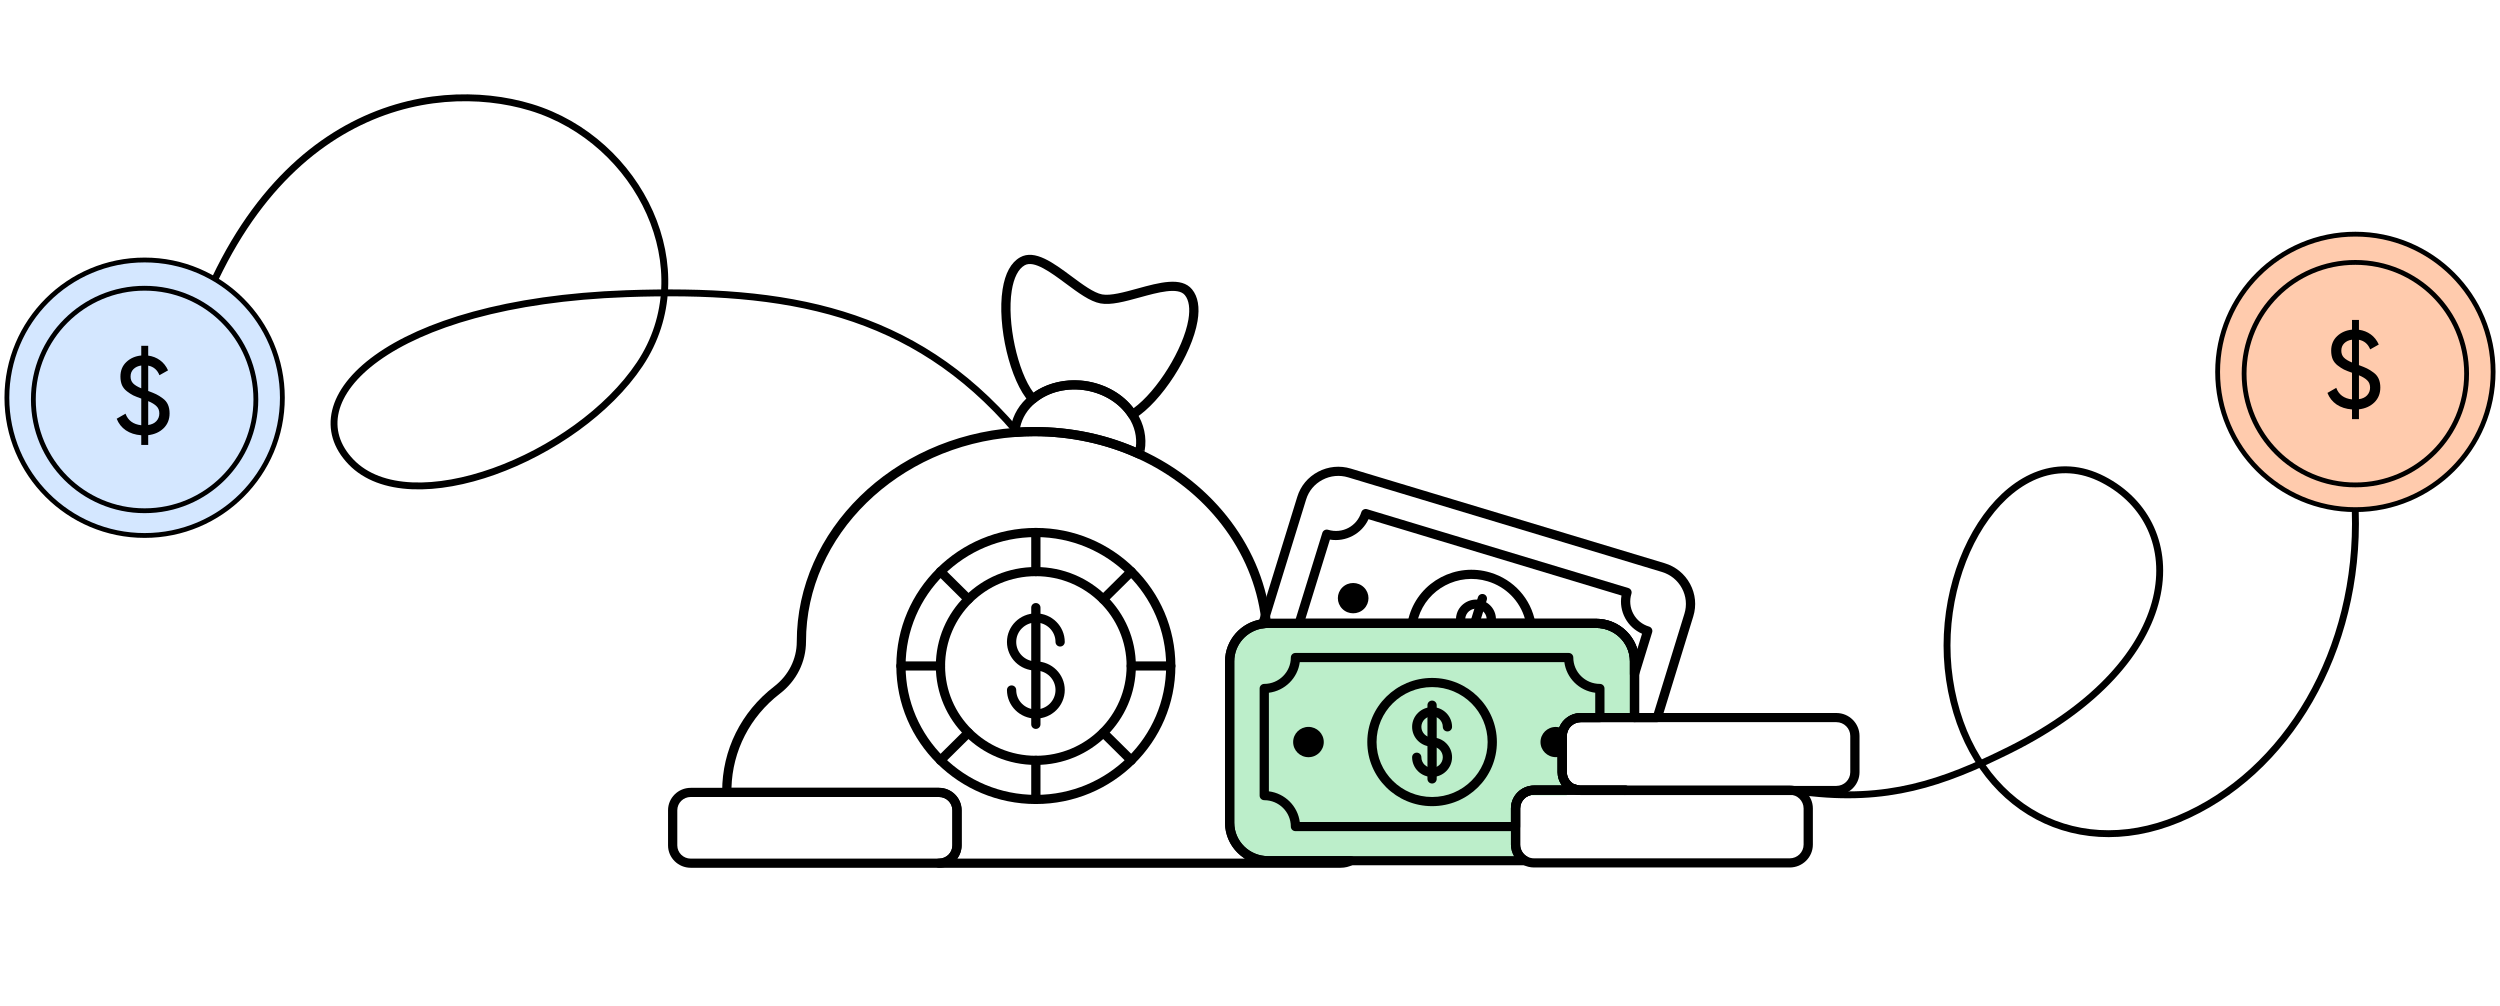 <svg width="363" height="146" viewBox="0 0 363 146" fill="none"
    xmlns="http://www.w3.org/2000/svg">
    <path d="M237.5 95.5V103.5L227.5 104.5V115.5H220.5V125H183C180.791 125 179 123.209 179 121V94.5C179 92.291 180.791 90.5 183 90.5H232.5C235.261 90.5 237.5 92.739 237.5 95.5Z" fill="#BCEECA"/>
    <path d="M341.984 74.181C342.641 94.35 332.159 112.336 316.316 118.922C300.472 125.507 285.68 116.283 283.068 98.67C280.456 81.057 292.496 62.99 305.355 69.611C318.215 76.231 317.669 96.029 291.764 108.904C282 113.757 274 116.5 262 115" stroke="black"/>
    <path d="M342 74C353.046 74 362 65.046 362 54C362 42.954 353.046 34 342 34C330.954 34 322 42.954 322 54C322 65.046 330.954 74 342 74Z" fill="#FFCBAD" stroke="black" stroke-width="0.7"/>
    <path d="M341.998 70.409C350.919 70.409 358.151 63.177 358.151 54.255C358.151 45.334 350.919 38.102 341.998 38.102C333.076 38.102 325.844 45.334 325.844 54.255C325.844 63.177 333.076 70.409 341.998 70.409Z" stroke="black" stroke-width="0.7"/>
    <path d="M345.623 56.266C345.623 57.141 345.335 57.861 344.759 58.426C344.183 58.991 343.436 59.327 342.519 59.434V60.858H341.511V59.45C340.636 59.386 339.889 59.146 339.271 58.73C338.663 58.314 338.22 57.754 337.943 57.05L339.223 56.314C339.585 57.306 340.348 57.866 341.511 57.994V54.122C341.031 53.951 340.641 53.797 340.343 53.658C340.055 53.508 339.751 53.311 339.431 53.066C339.111 52.821 338.871 52.522 338.711 52.17C338.561 51.807 338.487 51.391 338.487 50.922C338.487 50.058 338.775 49.354 339.351 48.81C339.927 48.266 340.647 47.951 341.511 47.866V46.458H342.519V47.882C343.159 47.967 343.729 48.191 344.231 48.554C344.732 48.916 345.121 49.407 345.399 50.026L344.151 50.73C343.841 49.951 343.297 49.487 342.519 49.338V53.018C343.009 53.199 343.399 53.359 343.687 53.498C343.975 53.636 344.289 53.834 344.631 54.09C344.972 54.335 345.223 54.639 345.383 55.002C345.543 55.364 345.623 55.786 345.623 56.266ZM339.959 50.922C339.959 51.327 340.081 51.658 340.327 51.914C340.572 52.17 340.967 52.41 341.511 52.634V49.322C341.041 49.386 340.663 49.562 340.375 49.85C340.097 50.127 339.959 50.484 339.959 50.922ZM342.519 57.962C343.031 57.887 343.425 57.7 343.703 57.402C343.991 57.093 344.135 56.719 344.135 56.282C344.135 55.844 344.001 55.498 343.735 55.242C343.479 54.975 343.073 54.724 342.519 54.49V57.962Z" fill="black"/>
    <path d="M26.578 52.87C37.407 15.729 62.503 11.168 77.078 15.58C92.901 20.371 102.037 39.167 92.902 52.87C83.766 66.573 59.531 75.98 50.971 67.079C42.41 58.178 56.195 43.876 90.961 42.642C114.139 41.819 132.5 45 147.5 62.5" stroke="black"/>
    <path d="M21 77.751C32.046 77.751 41 68.797 41 57.751C41 46.705 32.046 37.751 21 37.751C9.954 37.751 1 46.705 1 57.751C1 68.797 9.954 77.751 21 77.751Z" fill="#D4E7FF" stroke="black" stroke-width="0.7"/>
    <path d="M20.998 74.16C29.919 74.16 37.151 66.928 37.151 58.006C37.151 49.085 29.919 41.852 20.998 41.852C12.076 41.852 4.844 49.085 4.844 58.006C4.844 66.928 12.076 74.16 20.998 74.16Z" stroke="black" stroke-width="0.7"/>
    <path d="M24.623 60.017C24.623 60.892 24.335 61.611 23.759 62.177C23.183 62.742 22.436 63.078 21.519 63.185V64.609H20.511V63.201C19.636 63.137 18.89 62.897 18.271 62.481C17.663 62.065 17.22 61.505 16.943 60.801L18.223 60.065C18.585 61.057 19.348 61.617 20.511 61.745V57.873C20.031 57.702 19.642 57.547 19.343 57.409C19.055 57.26 18.751 57.062 18.431 56.817C18.111 56.572 17.871 56.273 17.711 55.921C17.561 55.558 17.487 55.142 17.487 54.673C17.487 53.809 17.775 53.105 18.351 52.561C18.927 52.017 19.647 51.702 20.511 51.617V50.209H21.519V51.633C22.159 51.718 22.73 51.942 23.231 52.305C23.732 52.667 24.122 53.158 24.399 53.777L23.151 54.481C22.841 53.702 22.297 53.238 21.519 53.089V56.769C22.009 56.95 22.399 57.11 22.687 57.249C22.975 57.388 23.29 57.585 23.631 57.841C23.972 58.086 24.223 58.39 24.383 58.753C24.543 59.115 24.623 59.537 24.623 60.017ZM18.959 54.673C18.959 55.078 19.081 55.409 19.327 55.665C19.572 55.921 19.967 56.161 20.511 56.385V53.073C20.041 53.137 19.663 53.313 19.375 53.601C19.098 53.878 18.959 54.236 18.959 54.673ZM21.519 61.713C22.031 61.638 22.425 61.452 22.703 61.153C22.991 60.843 23.135 60.47 23.135 60.033C23.135 59.596 23.002 59.249 22.735 58.993C22.479 58.726 22.073 58.475 21.519 58.241V61.713Z" fill="black"/>
    <path d="M164.42 60.86C164.198 60.86 163.981 60.752 163.853 60.554C162.576 58.576 160.353 57.172 157.753 56.701C155.039 56.223 152.284 56.875 150.39 58.445C150.114 58.673 149.706 58.648 149.463 58.385C146.672 55.371 144.748 47.259 145.577 42.006C145.946 39.669 146.802 38.106 148.121 37.361C150.254 36.162 152.958 38.173 155.575 40.114C157.17 41.298 158.819 42.523 160.029 42.75C161.242 42.976 163.234 42.428 165.159 41.898C168.304 41.032 171.555 40.136 173.086 42.015C173.951 43.068 174.219 44.618 173.882 46.619C173.061 51.501 168.635 58.373 164.776 60.76C164.665 60.828 164.541 60.861 164.42 60.861V60.86ZM156.006 55.219C156.664 55.219 157.329 55.276 157.992 55.393C160.712 55.886 163.078 57.287 164.592 59.277C168.001 56.806 171.838 50.673 172.557 46.401C172.824 44.814 172.646 43.587 172.042 42.851C171.066 41.653 168.119 42.463 165.52 43.179C163.35 43.777 161.303 44.342 159.779 44.056C158.262 43.772 156.565 42.512 154.768 41.178C152.603 39.571 150.148 37.747 148.786 38.516C147.855 39.043 147.204 40.321 146.905 42.212C146.181 46.799 147.751 53.959 150.063 57.017C151.72 55.847 153.824 55.219 156.007 55.219L156.006 55.219Z" fill="black"/>
    <path d="M165.406 66.592C165.309 66.592 165.214 66.572 165.124 66.531C160.547 64.44 155.384 63.335 150.193 63.335C149.255 63.335 148.316 63.374 147.401 63.452C147.202 63.471 147.015 63.4 146.875 63.266C146.735 63.131 146.662 62.944 146.673 62.751C146.687 62.496 146.718 62.241 146.764 62.001C147.092 60.207 148.052 58.622 149.539 57.421C151.726 55.607 154.89 54.847 157.997 55.393C160.966 55.931 163.514 57.551 164.991 59.838C166.112 61.541 166.544 63.539 166.201 65.458C166.201 65.463 166.199 65.469 166.199 65.474L165.666 65.368L165.664 65.372L166.194 65.497C166.151 65.706 166.108 65.915 166.051 66.11C165.997 66.297 165.864 66.451 165.685 66.532C165.596 66.572 165.501 66.592 165.405 66.592H165.406ZM150.193 62.005C155.364 62.005 160.314 63.006 164.917 64.982C165.122 63.471 164.752 61.91 163.861 60.559C162.581 58.577 160.358 57.173 157.759 56.702C155.044 56.224 152.289 56.876 150.396 58.446C149.203 59.409 148.421 60.656 148.121 62.067C148.806 62.026 149.5 62.005 150.193 62.005V62.005Z" fill="black"/>
    <path d="M194.659 126H136.333C135.962 126 135.661 125.702 135.661 125.335C135.661 124.968 135.962 124.671 136.333 124.671C137.408 124.671 138.282 123.812 138.282 122.756V117.649C138.282 116.587 137.408 115.722 136.333 115.722H105.531C105.16 115.722 104.859 115.424 104.859 115.057V114.884C104.859 108.913 107.609 103.371 112.402 99.68C114.492 98.076 115.691 95.704 115.691 93.172C115.691 77.062 129.571 63.443 147.289 62.126C148.235 62.046 149.213 62.005 150.189 62.005C155.65 62.005 160.864 63.121 165.683 65.323C176.312 70.152 183.536 79.786 184.536 90.464C184.553 90.65 184.491 90.835 184.363 90.973C184.144 91.211 183.779 91.173 183.478 91.221C181.04 91.542 179.217 93.602 179.217 96.016V119.471C179.217 122.14 181.417 124.311 184.122 124.311H196.15C196.46 124.311 196.73 124.521 196.802 124.819C196.876 125.118 196.733 125.426 196.457 125.567C195.894 125.854 195.288 126 194.658 126H194.659ZM138.99 124.671H180.761C179.025 123.573 177.873 121.653 177.873 119.472V96.017C177.873 92.991 180.121 90.4 183.127 89.928C181.942 79.986 175.096 71.064 165.121 66.531C160.543 64.44 155.38 63.335 150.189 63.335C149.251 63.335 148.312 63.374 147.398 63.452C130.368 64.718 117.034 77.754 117.034 93.132C117.034 96.119 115.647 98.874 113.227 100.731C108.896 104.066 106.356 109.023 106.21 114.393H136.333C138.148 114.393 139.626 115.855 139.626 117.651V122.757C139.626 123.472 139.39 124.135 138.99 124.672V124.671Z" fill="black"/>
    <path d="M150.408 116.744C139.237 116.744 130.148 107.752 130.148 96.699C130.148 85.646 139.237 76.654 150.408 76.654C161.579 76.654 170.668 85.646 170.668 96.699C170.668 107.752 161.579 116.744 150.408 116.744ZM150.408 77.984C139.978 77.984 131.493 86.38 131.493 96.699C131.493 107.018 139.978 115.414 150.408 115.414C160.838 115.414 169.324 107.018 169.324 96.699C169.324 86.38 160.838 77.984 150.408 77.984Z" fill="black"/>
    <path d="M150.405 111.068C142.398 111.068 135.883 104.622 135.883 96.699C135.883 88.777 142.398 82.331 150.405 82.331C158.413 82.331 164.928 88.777 164.928 96.699C164.928 104.622 158.413 111.068 150.405 111.068ZM150.405 83.661C143.139 83.661 137.227 89.51 137.227 96.7C137.227 103.89 143.138 109.739 150.405 109.739C157.672 109.739 163.584 103.89 163.584 96.7C163.584 89.51 157.672 83.661 150.405 83.661Z" fill="black"/>
    <path d="M150.406 83.66C150.035 83.66 149.734 83.362 149.734 82.995V77.319C149.734 76.952 150.035 76.654 150.406 76.654C150.777 76.654 151.078 76.952 151.078 77.319V82.995C151.078 83.363 150.777 83.66 150.406 83.66Z" fill="black"/>
    <path d="M150.406 116.743C150.035 116.743 149.734 116.445 149.734 116.078V110.402C149.734 110.035 150.035 109.737 150.406 109.737C150.777 109.737 151.078 110.035 151.078 110.402V116.078C151.078 116.446 150.777 116.743 150.406 116.743Z" fill="black"/>
    <path d="M136.558 97.364H130.82C130.449 97.364 130.148 97.066 130.148 96.699C130.148 96.332 130.449 96.034 130.82 96.034H136.558C136.929 96.034 137.229 96.332 137.229 96.699C137.229 97.066 136.929 97.364 136.558 97.364Z" fill="black"/>
    <path d="M169.995 97.364H164.258C163.887 97.364 163.586 97.066 163.586 96.699C163.586 96.332 163.887 96.034 164.258 96.034H169.995C170.366 96.034 170.667 96.332 170.667 96.699C170.667 97.066 170.366 97.364 169.995 97.364Z" fill="black"/>
    <path d="M140.612 87.674C140.44 87.674 140.268 87.609 140.137 87.479L136.08 83.465C135.817 83.205 135.817 82.785 136.08 82.525C136.342 82.265 136.767 82.265 137.03 82.525L141.087 86.539C141.35 86.798 141.35 87.219 141.087 87.479C140.956 87.609 140.784 87.674 140.612 87.674H140.612Z" fill="black"/>
    <path d="M164.26 111.067C164.088 111.067 163.916 111.002 163.785 110.872L159.728 106.858C159.466 106.599 159.466 106.178 159.728 105.918C159.99 105.659 160.416 105.659 160.678 105.918L164.735 109.932C164.997 110.192 164.997 110.613 164.735 110.872C164.604 111.002 164.432 111.067 164.26 111.067H164.26Z" fill="black"/>
    <path d="M136.554 111.068C136.383 111.068 136.211 111.003 136.08 110.873C135.817 110.614 135.817 110.193 136.08 109.933L140.136 105.919C140.398 105.66 140.824 105.66 141.086 105.919C141.349 106.179 141.349 106.6 141.086 106.859L137.03 110.873C136.899 111.003 136.727 111.068 136.555 111.068H136.554Z" fill="black"/>
    <path d="M160.195 87.675C160.023 87.675 159.851 87.61 159.72 87.48C159.458 87.22 159.458 86.8 159.72 86.54L163.777 82.526C164.039 82.266 164.464 82.266 164.727 82.526C164.989 82.785 164.989 83.206 164.727 83.466L160.67 87.48C160.539 87.61 160.367 87.675 160.196 87.675H160.195Z" fill="black"/>
    <path d="M150.407 104.338C148.093 104.338 146.211 102.475 146.211 100.186C146.211 99.819 146.512 99.521 146.883 99.521C147.254 99.521 147.555 99.819 147.555 100.186C147.555 101.742 148.834 103.008 150.407 103.008C151.98 103.008 153.26 101.742 153.26 100.186C153.26 98.63 151.98 97.365 150.407 97.365C148.093 97.365 146.211 95.502 146.211 93.213C146.211 90.924 148.094 89.061 150.407 89.061C152.721 89.061 154.603 90.924 154.603 93.213C154.603 93.581 154.303 93.878 153.932 93.878C153.56 93.878 153.26 93.58 153.26 93.213C153.26 91.657 151.98 90.391 150.407 90.391C148.834 90.391 147.555 91.657 147.555 93.213C147.555 94.769 148.834 96.035 150.407 96.035C152.721 96.035 154.603 97.897 154.603 100.186C154.603 102.475 152.721 104.338 150.407 104.338Z" fill="black"/>
    <path d="M150.406 105.839C150.035 105.839 149.734 105.541 149.734 105.174V88.224C149.734 87.857 150.035 87.56 150.406 87.56C150.777 87.56 151.078 87.857 151.078 88.224V105.174C151.078 105.541 150.777 105.839 150.406 105.839Z" fill="black"/>
    <path d="M136.336 126.001H100.292C98.477 126.001 97 124.545 97 122.756V117.65C97 115.854 98.477 114.393 100.292 114.393H136.336C138.151 114.393 139.629 115.854 139.629 117.65V122.756C139.629 124.545 138.151 126.001 136.336 126.001H136.336ZM100.292 115.722C99.218 115.722 98.344 116.587 98.344 117.65V122.756C98.344 123.812 99.218 124.671 100.292 124.671H136.336C137.41 124.671 138.284 123.812 138.284 122.756V117.65C138.284 116.587 137.41 115.722 136.336 115.722H100.292Z" fill="black"/>
    <path d="M235.943 115.443H229.532C229.397 115.443 229.281 115.44 229.164 115.42L228.888 115.381C228.538 115.312 228.223 115.201 227.928 115.046C227.622 114.886 227.49 114.523 227.62 114.207C227.752 113.89 228.106 113.722 228.435 113.822L229.242 114.06H236.024C236.295 114.06 236.541 114.222 236.644 114.471C236.749 114.719 236.691 115.005 236.499 115.195C236.449 115.244 236.315 115.337 236.253 115.368C236.157 115.416 236.049 115.443 235.943 115.443Z" fill="black"/>
    <path d="M240.639 104.859H237.333C236.962 104.859 236.661 104.561 236.661 104.194V96.017C236.661 93.348 234.461 91.177 231.756 91.177H184.128C183.909 91.177 183.692 91.187 183.485 91.221C183.259 91.26 183.023 91.176 182.87 91.003C182.716 90.83 182.664 90.59 182.733 90.37L188.363 72.141C188.841 70.571 189.915 69.277 191.387 68.5C192.863 67.721 194.555 67.559 196.151 68.043L241.708 81.778C243.304 82.261 244.615 83.33 245.401 84.787C246.187 86.246 246.352 87.918 245.865 89.496L241.282 104.388C241.195 104.667 240.935 104.859 240.639 104.859H240.639ZM238.005 103.529H240.141L244.579 89.109C244.579 89.109 244.579 89.109 244.579 89.108C244.962 87.871 244.833 86.558 244.215 85.413C243.598 84.269 242.569 83.429 241.315 83.05L195.759 69.315C194.505 68.935 193.179 69.062 192.02 69.674C190.866 70.282 190.025 71.296 189.649 72.527L184.3 89.847H231.756C235.202 89.847 238.005 92.615 238.005 96.016V103.528V103.529Z" fill="black"/>
    <path d="M237.331 98.53C237.298 98.53 237.265 98.528 237.231 98.523C236.902 98.474 236.658 98.195 236.658 97.865V96.017C236.658 93.348 234.458 91.177 231.753 91.177H188.64C188.427 91.177 188.227 91.078 188.101 90.908C187.974 90.738 187.936 90.52 187.998 90.318L192.003 77.367C192.111 77.017 192.485 76.821 192.84 76.925C194.91 77.543 197.025 76.422 197.661 74.375C197.77 74.024 198.143 73.828 198.499 73.934L236.437 85.382C236.608 85.433 236.751 85.55 236.834 85.706C236.918 85.861 236.936 86.044 236.884 86.213C236.579 87.195 236.677 88.231 237.162 89.131C237.645 90.027 238.457 90.683 239.446 90.979C239.617 91.03 239.76 91.146 239.844 91.302C239.928 91.458 239.947 91.64 239.895 91.809L237.973 98.059C237.886 98.342 237.622 98.53 237.33 98.53H237.331ZM189.549 89.848H231.753C234.576 89.848 236.968 91.706 237.74 94.248L238.425 92.019C237.378 91.557 236.523 90.77 235.976 89.757C235.428 88.74 235.245 87.594 235.442 86.472L198.707 75.387C197.734 77.505 195.422 78.729 193.105 78.349L189.549 89.848Z" fill="black"/>
    <path d="M216.449 91.177C216.387 91.177 216.324 91.169 216.261 91.151C215.905 91.048 215.7 90.679 215.804 90.327C216.039 89.525 215.58 88.7 214.758 88.448C213.93 88.204 213.073 88.661 212.818 89.484C212.708 89.822 212.754 90.133 212.81 90.335C212.909 90.689 212.699 91.055 212.341 91.153C211.986 91.251 211.614 91.044 211.514 90.689C211.363 90.148 211.371 89.593 211.535 89.085C211.999 87.59 213.625 86.729 215.148 87.175C216.685 87.647 217.536 89.193 217.094 90.698C217.009 90.989 216.74 91.177 216.449 91.177H216.449Z" fill="black"/>
    <path d="M198.053 88.408C198.921 87.549 198.921 86.156 198.053 85.297C197.184 84.438 195.776 84.438 194.908 85.297C194.04 86.156 194.04 87.549 194.908 88.408C195.776 89.267 197.184 89.267 198.053 88.408Z" fill="black"/>
    <path d="M189.989 109.945C191.217 109.945 192.212 108.96 192.212 107.745C192.212 106.53 191.217 105.545 189.989 105.545C188.761 105.545 187.766 106.53 187.766 107.745C187.766 108.96 188.761 109.945 189.989 109.945Z" fill="black"/>
    <path d="M227.039 105.87C226.905 106.176 226.838 106.521 226.838 106.867V109.726C226.556 109.859 226.233 109.938 225.897 109.938C224.674 109.938 223.68 108.954 223.68 107.745C223.68 106.535 224.674 105.551 225.897 105.551C226.314 105.551 226.704 105.67 227.039 105.869V105.87Z" fill="black"/>
    <path d="M214.125 91.177C214.06 91.177 213.994 91.168 213.928 91.148C213.573 91.04 213.374 90.669 213.483 90.317L214.599 86.714C214.708 86.364 215.082 86.166 215.438 86.273C215.793 86.381 215.992 86.753 215.883 87.104L214.768 90.707C214.679 90.993 214.413 91.177 214.125 91.177Z" fill="black"/>
    <path d="M259.869 125.96H222.75C222.189 125.96 221.633 125.823 221.143 125.563C220.06 124.975 219.391 123.855 219.391 122.636V117.385C219.391 115.552 220.898 114.061 222.75 114.061H259.869C261.721 114.061 263.229 115.552 263.229 117.385V122.636C263.229 124.469 261.721 125.96 259.869 125.96ZM222.75 115.39C221.639 115.39 220.734 116.285 220.734 117.385V122.636C220.734 123.369 221.137 124.042 221.784 124.394C222.074 124.548 222.41 124.631 222.75 124.631H259.868C260.98 124.631 261.884 123.736 261.884 122.636V117.385C261.884 116.285 260.98 115.39 259.868 115.39H222.75H222.75Z" fill="black"/>
    <path d="M266.643 115.443H235.947C235.854 115.443 235.765 115.424 235.684 115.39H229.148C229.083 115.39 229.018 115.38 228.956 115.362L228.055 115.096C227.98 115.074 227.91 115.039 227.848 114.994C226.808 114.4 226.164 113.305 226.164 112.118V106.866C226.164 105.025 227.677 103.528 229.537 103.528H266.643C268.495 103.528 270.002 105.025 270.002 106.866V112.118C270.002 113.951 268.495 115.442 266.643 115.442V115.443ZM236.292 114.113H266.643C267.754 114.113 268.659 113.218 268.659 112.118V106.866C268.659 105.759 267.754 104.858 266.643 104.858H229.537C228.418 104.858 227.508 105.758 227.508 106.866V112.118C227.508 112.833 227.9 113.494 228.532 113.849L229.246 114.06H236.028C236.121 114.06 236.21 114.079 236.292 114.113Z" fill="black"/>
    <path d="M220.057 120.682H188.099C187.728 120.682 187.428 120.384 187.428 120.017C187.428 117.906 185.697 116.188 183.57 116.188C183.199 116.188 182.898 115.89 182.898 115.523V99.966C182.898 99.599 183.199 99.302 183.57 99.302C185.697 99.302 187.428 97.584 187.428 95.472C187.428 95.105 187.728 94.808 188.099 94.808H227.771C228.143 94.808 228.443 95.105 228.443 95.472C228.443 97.584 230.173 99.302 232.3 99.302C232.671 99.302 232.972 99.599 232.972 99.966V104.194C232.972 104.561 232.671 104.859 232.3 104.859H229.531C228.412 104.859 227.502 105.76 227.502 106.867V112.12C227.502 112.835 227.894 113.495 228.526 113.85L229.334 114.089C229.654 114.183 229.855 114.495 229.807 114.822C229.759 115.148 229.475 115.39 229.142 115.39H222.745C221.633 115.39 220.729 116.285 220.729 117.385V120.018C220.729 120.385 220.428 120.682 220.057 120.682V120.682ZM188.728 119.352H219.385V117.384C219.385 115.551 220.892 114.06 222.745 114.06H226.795C226.388 113.504 226.159 112.828 226.159 112.119V106.867C226.159 105.027 227.672 103.529 229.532 103.529H231.628V100.588C229.296 100.288 227.444 98.45 227.142 96.137H188.729C188.428 98.45 186.575 100.288 184.243 100.588V114.901C186.575 115.201 188.427 117.039 188.729 119.352H188.728Z" fill="black"/>
    <path d="M207.939 112.817C206.34 112.817 205.039 111.53 205.039 109.948C205.039 109.581 205.34 109.284 205.711 109.284C206.082 109.284 206.383 109.582 206.383 109.948C206.383 110.797 207.081 111.488 207.939 111.488C208.797 111.488 209.495 110.798 209.495 109.948C209.495 109.099 208.797 108.409 207.939 108.409C206.34 108.409 205.039 107.123 205.039 105.541C205.039 103.959 206.34 102.672 207.939 102.672C209.538 102.672 210.839 103.959 210.839 105.541C210.839 105.908 210.538 106.206 210.167 106.206C209.795 106.206 209.495 105.908 209.495 105.541C209.495 104.692 208.797 104.001 207.939 104.001C207.081 104.001 206.383 104.692 206.383 105.541C206.383 106.39 207.081 107.08 207.939 107.08C209.538 107.08 210.839 108.367 210.839 109.948C210.839 111.53 209.538 112.817 207.939 112.817Z" fill="black"/>
    <path d="M207.937 113.767C207.566 113.767 207.266 113.469 207.266 113.102V102.387C207.266 102.02 207.566 101.723 207.937 101.723C208.309 101.723 208.609 102.02 208.609 102.387V113.102C208.609 113.47 208.309 113.767 207.937 113.767Z" fill="black"/>
    <path d="M221.458 125.641H184.125C180.678 125.641 177.875 122.873 177.875 119.471V96.016C177.875 92.939 180.2 90.312 183.283 89.905C183.459 89.877 183.656 89.86 183.869 89.86C183.876 89.85 184.01 89.847 184.125 89.847H231.753C235.198 89.847 238.002 92.614 238.002 96.016V104.193C238.002 104.56 237.701 104.858 237.33 104.858H229.535C228.711 104.858 227.958 105.362 227.661 106.111C227.556 106.35 227.506 106.604 227.506 106.866V112.118C227.506 112.833 227.898 113.494 228.53 113.849L229.338 114.087C229.657 114.182 229.859 114.494 229.81 114.82C229.762 115.147 229.479 115.389 229.146 115.389H222.748C221.637 115.389 220.732 116.284 220.732 117.384V122.636C220.732 123.368 221.135 124.042 221.782 124.393C222.051 124.54 222.185 124.847 222.109 125.141C222.033 125.435 221.765 125.641 221.458 125.641V125.641ZM184.059 91.176C184.03 91.176 184.003 91.177 183.977 91.181C183.733 91.19 183.607 91.201 183.481 91.221C181.043 91.542 179.22 93.602 179.22 96.016V119.471C179.22 122.14 181.42 124.311 184.125 124.311H219.844C219.551 123.811 219.389 123.235 219.389 122.636V117.384C219.389 115.551 220.896 114.06 222.748 114.06H226.799C226.392 113.504 226.162 112.828 226.162 112.119V106.866C226.162 106.423 226.251 105.986 226.419 105.604C226.907 104.372 228.163 103.529 229.535 103.529H236.658V96.016C236.658 93.348 234.457 91.177 231.753 91.177H184.125C184.104 91.177 184.082 91.176 184.059 91.176Z" fill="black"/>
    <path d="M222.265 91.177H205.063C204.871 91.177 204.688 91.096 204.56 90.954C204.432 90.811 204.372 90.622 204.395 90.433C204.439 90.077 204.523 89.711 204.652 89.313C206.163 84.412 211.435 81.636 216.4 83.135C219.792 84.152 222.293 86.933 222.926 90.394C222.962 90.588 222.908 90.787 222.781 90.939C222.653 91.09 222.464 91.177 222.265 91.177ZM205.892 89.848H221.42C220.671 87.248 218.657 85.2 216.009 84.407C211.753 83.123 207.233 85.5 205.935 89.709C205.92 89.756 205.905 89.802 205.892 89.848Z" fill="black"/>
    <path d="M207.94 117.054C202.752 117.054 198.531 112.878 198.531 107.745C198.531 102.612 202.752 98.436 207.94 98.436C213.127 98.436 217.349 102.612 217.349 107.745C217.349 112.878 213.128 117.054 207.94 117.054ZM207.94 99.765C203.493 99.765 199.875 103.345 199.875 107.745C199.875 112.145 203.493 115.724 207.94 115.724C212.387 115.724 216.005 112.145 216.005 107.745C216.005 103.345 212.387 99.765 207.94 99.765Z" fill="black"/>
</svg>
